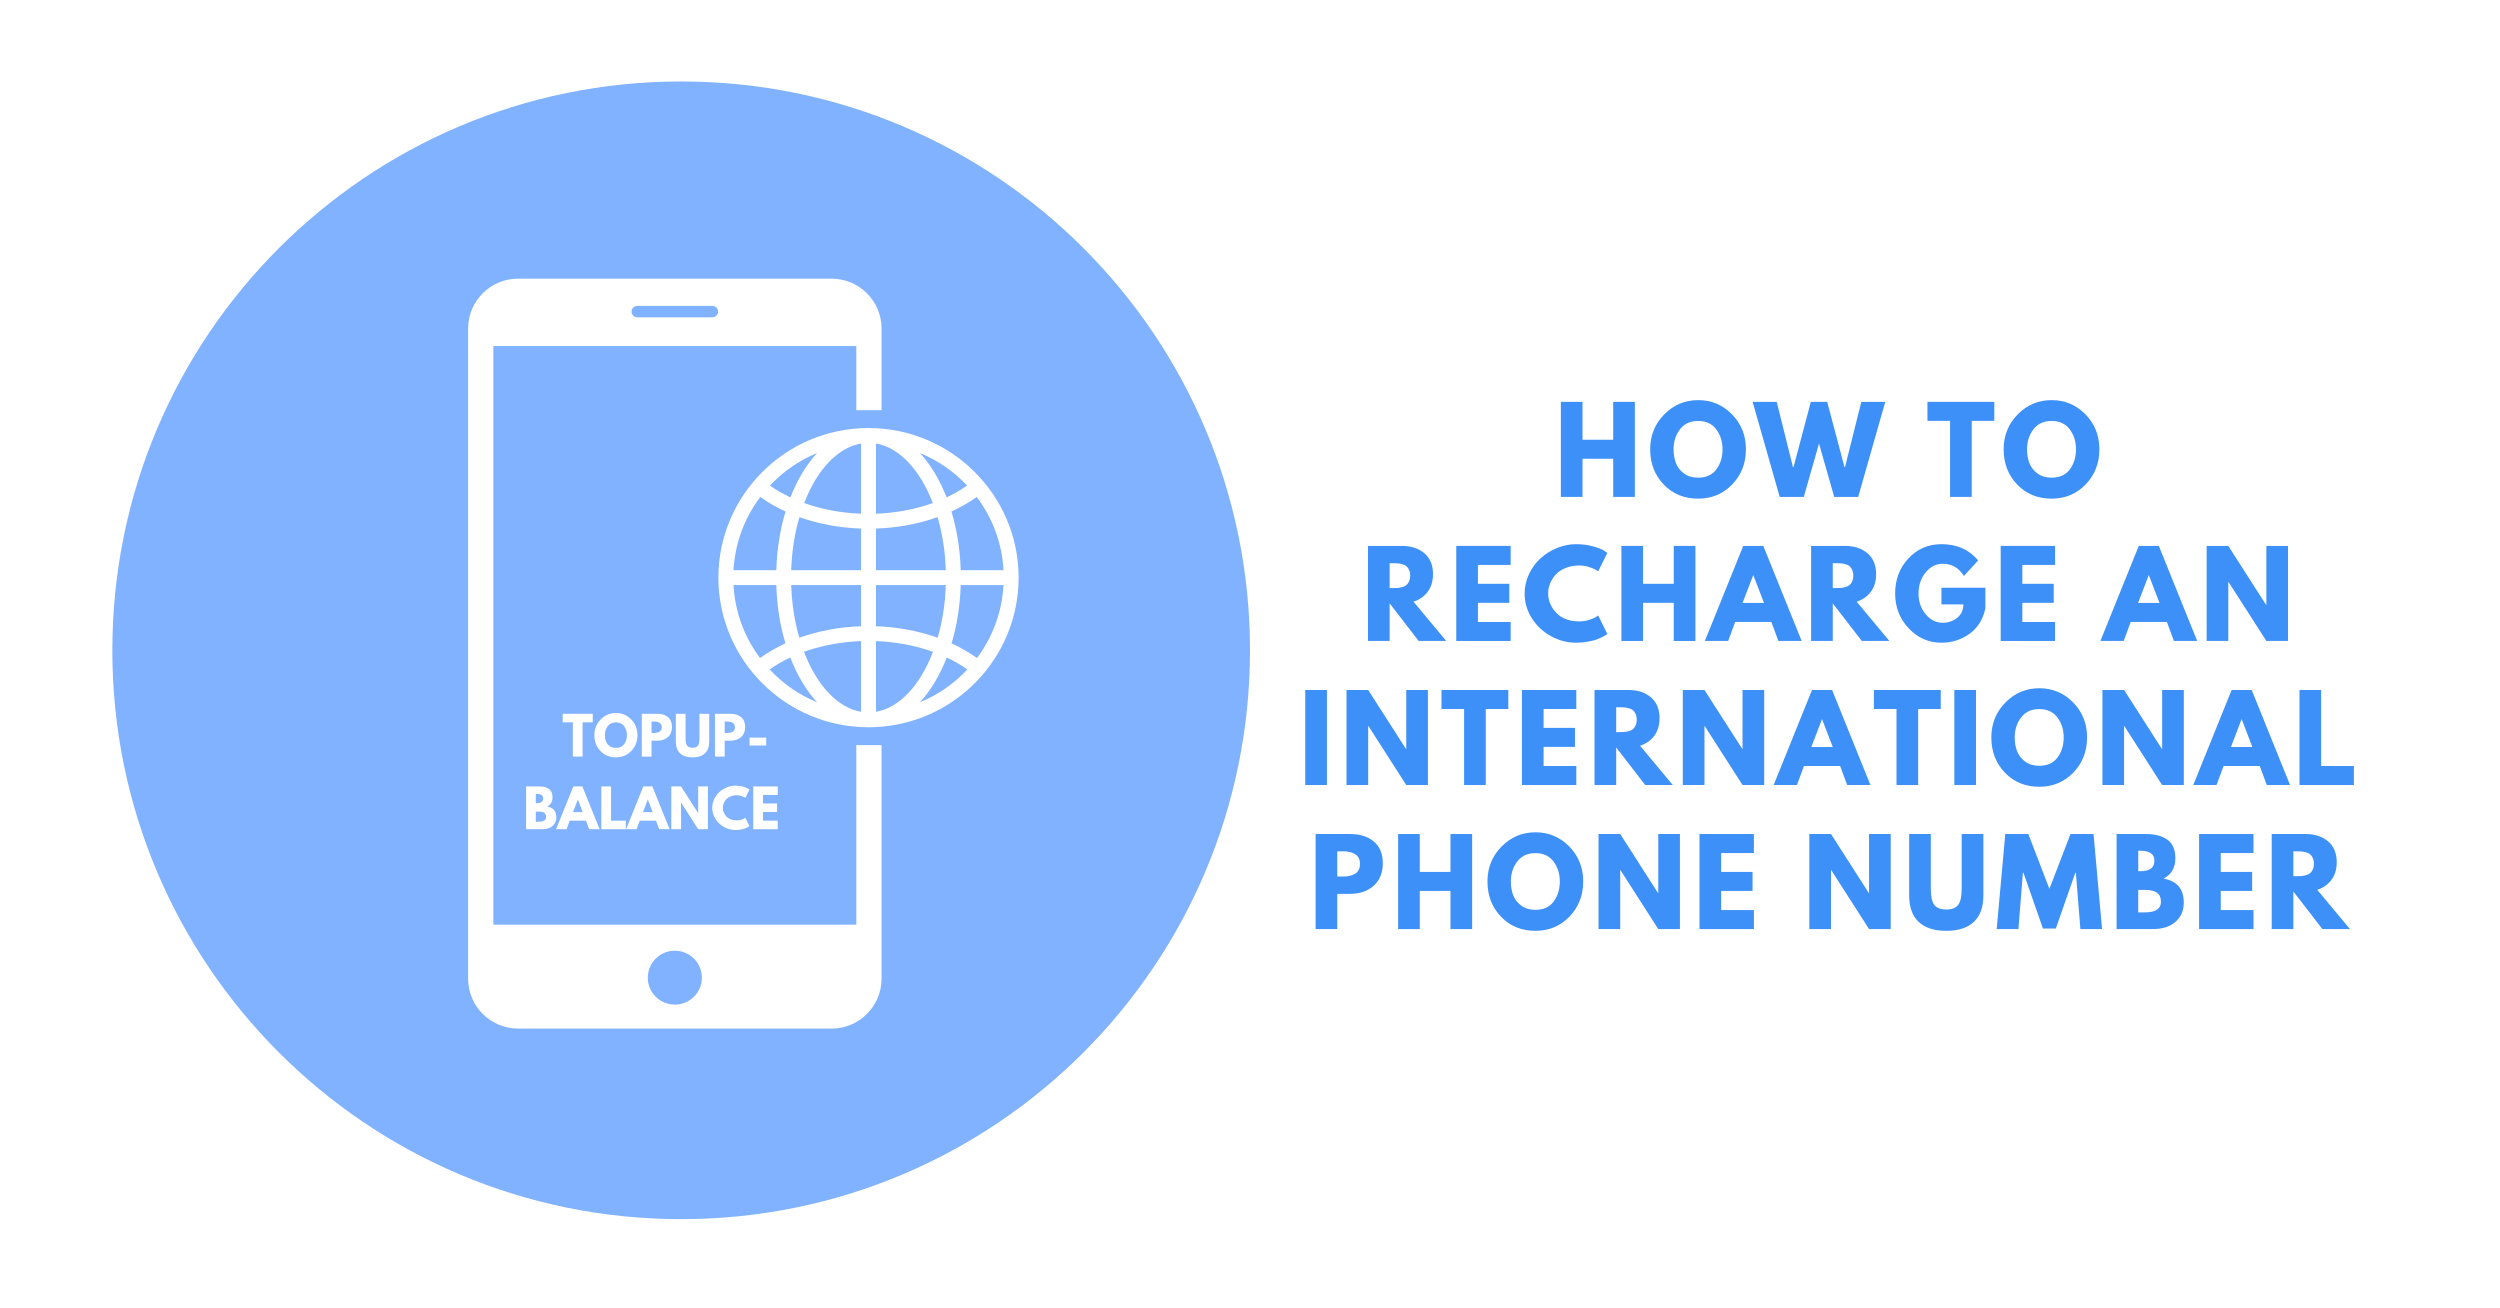 <svg xmlns="http://www.w3.org/2000/svg" xmlns:xlink="http://www.w3.org/1999/xlink" width="1200" zoomAndPan="magnify" viewBox="0 0 900 471" height="628" preserveAspectRatio="xMidYMid meet" version="1.0"><defs><filter x="0%" y="0%" width="100%" height="100%" id="cdb1e1eaef"><feColorMatrix values="0 0 0 0 1 0 0 0 0 1 0 0 0 0 1 0 0 0 1 0" color-interpolation-filters="sRGB"/></filter><g/><mask id="29ac74acab"><g filter="url(#cdb1e1eaef)"><rect x="-90" width="1080" fill="#000000" y="-47.1" height="565.2" fill-opacity="0.498"/></g></mask><clipPath id="5e0ff86539"><path d="M 0.445 0.332 L 410 0.332 L 410 409.891 L 0.445 409.891 Z M 0.445 0.332 " clip-rule="nonzero"/></clipPath><clipPath id="9c6c40e52f"><path d="M 205.223 0.332 C 92.125 0.332 0.445 92.016 0.445 205.113 C 0.445 318.207 92.125 409.891 205.223 409.891 C 318.316 409.891 410 318.207 410 205.113 C 410 92.016 318.316 0.332 205.223 0.332 " clip-rule="nonzero"/></clipPath><clipPath id="47e528e929"><rect x="0" width="410" y="0" height="410"/></clipPath><clipPath id="1c72854bb9"><path d="M 258.277 154 L 366.699 154 L 366.699 262 L 258.277 262 Z M 258.277 154 " clip-rule="nonzero"/></clipPath><clipPath id="c371910016"><path d="M 168.52 100.316 L 317.387 100.316 L 317.387 370.289 L 168.52 370.289 Z M 168.52 100.316 " clip-rule="nonzero"/></clipPath></defs><rect x="-90" width="1080" fill="#ffffff" y="-47.1" height="565.2" fill-opacity="1"/><rect x="-90" width="1080" fill="#ffffff" y="-47.1" height="565.2" fill-opacity="1"/><rect x="-90" width="1080" fill="#ffffff" y="-47.1" height="565.2" fill-opacity="1"/><g mask="url(#29ac74acab)"><g transform="matrix(1, 0, 0, 1, 40, 29)"><g clip-path="url(#47e528e929)"><g clip-path="url(#5e0ff86539)"><g clip-path="url(#9c6c40e52f)"><path fill="#0065ff" d="M 0.445 0.332 L 410 0.332 L 410 409.891 L 0.445 409.891 Z M 0.445 0.332 " fill-opacity="1" fill-rule="nonzero"/></g></g></g></g></g><g fill="#3d90f7" fill-opacity="1"><g transform="translate(559.422, 178.887)"><g><path d="M 10.281 -13.734 L 10.281 0 L 2.484 0 L 2.484 -34.219 L 10.281 -34.219 L 10.281 -20.578 L 21.328 -20.578 L 21.328 -34.219 L 29.125 -34.219 L 29.125 0 L 21.328 0 L 21.328 -13.734 Z M 10.281 -13.734 "/></g></g></g><g fill="#3d90f7" fill-opacity="1"><g transform="translate(593.111, 178.887)"><g><path d="M 0.953 -17.141 C 0.953 -22.086 2.641 -26.273 6.016 -29.703 C 9.391 -33.129 13.457 -34.844 18.219 -34.844 C 23 -34.844 27.062 -33.133 30.406 -29.719 C 33.75 -26.301 35.422 -22.109 35.422 -17.141 C 35.422 -12.129 33.773 -7.914 30.484 -4.5 C 27.191 -1.082 23.102 0.625 18.219 0.625 C 13.207 0.625 9.078 -1.066 5.828 -4.453 C 2.578 -7.848 0.953 -12.078 0.953 -17.141 Z M 9.375 -17.141 C 9.375 -15.336 9.648 -13.695 10.203 -12.219 C 10.754 -10.738 11.723 -9.484 13.109 -8.453 C 14.492 -7.43 16.195 -6.922 18.219 -6.922 C 21.113 -6.922 23.301 -7.914 24.781 -9.906 C 26.258 -11.906 27 -14.316 27 -17.141 C 27 -19.93 26.242 -22.328 24.734 -24.328 C 23.234 -26.336 21.062 -27.344 18.219 -27.344 C 15.395 -27.344 13.211 -26.336 11.672 -24.328 C 10.141 -22.328 9.375 -19.93 9.375 -17.141 Z M 9.375 -17.141 "/></g></g></g><g fill="#3d90f7" fill-opacity="1"><g transform="translate(631.571, 178.887)"><g><path d="M 28.75 0 L 23.266 -19.203 L 17.797 0 L 9.125 0 L -0.625 -34.219 L 8.047 -34.219 L 13.891 -10.75 L 14.109 -10.75 L 20.328 -34.219 L 26.219 -34.219 L 32.438 -10.75 L 32.641 -10.75 L 38.5 -34.219 L 47.125 -34.219 L 37.375 0 Z M 28.75 0 "/></g></g></g><g fill="#3d90f7" fill-opacity="1"><g transform="translate(680.155, 178.887)"><g/></g></g><g fill="#3d90f7" fill-opacity="1"><g transform="translate(693.556, 178.887)"><g><path d="M 0.328 -27.375 L 0.328 -34.219 L 24.391 -34.219 L 24.391 -27.375 L 16.266 -27.375 L 16.266 0 L 8.469 0 L 8.469 -27.375 Z M 0.328 -27.375 "/></g></g></g><g fill="#3d90f7" fill-opacity="1"><g transform="translate(720.357, 178.887)"><g><path d="M 0.953 -17.141 C 0.953 -22.086 2.641 -26.273 6.016 -29.703 C 9.391 -33.129 13.457 -34.844 18.219 -34.844 C 23 -34.844 27.062 -33.133 30.406 -29.719 C 33.75 -26.301 35.422 -22.109 35.422 -17.141 C 35.422 -12.129 33.773 -7.914 30.484 -4.5 C 27.191 -1.082 23.102 0.625 18.219 0.625 C 13.207 0.625 9.078 -1.066 5.828 -4.453 C 2.578 -7.848 0.953 -12.078 0.953 -17.141 Z M 9.375 -17.141 C 9.375 -15.336 9.648 -13.695 10.203 -12.219 C 10.754 -10.738 11.723 -9.484 13.109 -8.453 C 14.492 -7.43 16.195 -6.922 18.219 -6.922 C 21.113 -6.922 23.301 -7.914 24.781 -9.906 C 26.258 -11.906 27 -14.316 27 -17.141 C 27 -19.93 26.242 -22.328 24.734 -24.328 C 23.234 -26.336 21.062 -27.344 18.219 -27.344 C 15.395 -27.344 13.211 -26.336 11.672 -24.328 C 10.141 -22.328 9.375 -19.93 9.375 -17.141 Z M 9.375 -17.141 "/></g></g></g><g fill="#3d90f7" fill-opacity="1"><g transform="translate(489.99, 230.748)"><g><path d="M 2.484 -34.219 L 14.734 -34.219 C 18.016 -34.219 20.691 -33.336 22.766 -31.578 C 24.848 -29.828 25.891 -27.32 25.891 -24.062 C 25.891 -21.539 25.258 -19.43 24 -17.734 C 22.738 -16.035 21.031 -14.836 18.875 -14.141 L 30.656 0 L 20.734 0 L 10.281 -13.531 L 10.281 0 L 2.484 0 Z M 10.281 -19.047 L 11.203 -19.047 C 11.922 -19.047 12.523 -19.055 13.016 -19.078 C 13.516 -19.109 14.082 -19.207 14.719 -19.375 C 15.363 -19.539 15.879 -19.773 16.266 -20.078 C 16.648 -20.379 16.977 -20.82 17.25 -21.406 C 17.531 -21.988 17.672 -22.691 17.672 -23.516 C 17.672 -24.348 17.531 -25.055 17.25 -25.641 C 16.977 -26.223 16.648 -26.664 16.266 -26.969 C 15.879 -27.27 15.363 -27.504 14.719 -27.672 C 14.082 -27.836 13.516 -27.93 13.016 -27.953 C 12.523 -27.984 11.922 -28 11.203 -28 L 10.281 -28 Z M 10.281 -19.047 "/></g></g></g><g fill="#3d90f7" fill-opacity="1"><g transform="translate(521.771, 230.748)"><g><path d="M 22.062 -34.219 L 22.062 -27.375 L 10.281 -27.375 L 10.281 -20.578 L 21.578 -20.578 L 21.578 -13.734 L 10.281 -13.734 L 10.281 -6.844 L 22.062 -6.844 L 22.062 0 L 2.484 0 L 2.484 -34.219 Z M 22.062 -34.219 "/></g></g></g><g fill="#3d90f7" fill-opacity="1"><g transform="translate(547.909, 230.748)"><g><path d="M 20.703 -7.047 C 21.891 -7.047 23.039 -7.223 24.156 -7.578 C 25.281 -7.941 26.109 -8.289 26.641 -8.625 L 27.422 -9.172 L 30.734 -2.531 C 30.629 -2.445 30.477 -2.332 30.281 -2.188 C 30.094 -2.051 29.645 -1.797 28.938 -1.422 C 28.227 -1.055 27.473 -0.734 26.672 -0.453 C 25.867 -0.18 24.816 0.062 23.516 0.281 C 22.223 0.508 20.883 0.625 19.5 0.625 C 16.32 0.625 13.305 -0.156 10.453 -1.719 C 7.609 -3.281 5.312 -5.43 3.562 -8.172 C 1.82 -10.91 0.953 -13.867 0.953 -17.047 C 0.953 -19.453 1.461 -21.758 2.484 -23.969 C 3.516 -26.188 4.879 -28.082 6.578 -29.656 C 8.273 -31.238 10.258 -32.5 12.531 -33.438 C 14.801 -34.375 17.125 -34.844 19.5 -34.844 C 21.707 -34.844 23.742 -34.578 25.609 -34.047 C 27.484 -33.523 28.805 -33.004 29.578 -32.484 L 30.734 -31.688 L 27.422 -25.062 C 27.223 -25.227 26.93 -25.426 26.547 -25.656 C 26.16 -25.895 25.383 -26.207 24.219 -26.594 C 23.062 -26.977 21.891 -27.172 20.703 -27.172 C 18.816 -27.172 17.129 -26.863 15.641 -26.25 C 14.148 -25.645 12.969 -24.844 12.094 -23.844 C 11.219 -22.852 10.551 -21.785 10.094 -20.641 C 9.645 -19.492 9.422 -18.328 9.422 -17.141 C 9.422 -14.535 10.395 -12.203 12.344 -10.141 C 14.289 -8.078 17.078 -7.047 20.703 -7.047 Z M 20.703 -7.047 "/></g></g></g><g fill="#3d90f7" fill-opacity="1"><g transform="translate(581.224, 230.748)"><g><path d="M 10.281 -13.734 L 10.281 0 L 2.484 0 L 2.484 -34.219 L 10.281 -34.219 L 10.281 -20.578 L 21.328 -20.578 L 21.328 -34.219 L 29.125 -34.219 L 29.125 0 L 21.328 0 L 21.328 -13.734 Z M 10.281 -13.734 "/></g></g></g><g fill="#3d90f7" fill-opacity="1"><g transform="translate(614.913, 230.748)"><g><path d="M 19.875 -34.219 L 33.688 0 L 25.312 0 L 22.781 -6.844 L 9.75 -6.844 L 7.219 0 L -1.156 0 L 12.656 -34.219 Z M 20.125 -13.688 L 16.297 -23.641 L 16.219 -23.641 L 12.406 -13.688 Z M 20.125 -13.688 "/></g></g></g><g fill="#3d90f7" fill-opacity="1"><g transform="translate(649.515, 230.748)"><g><path d="M 2.484 -34.219 L 14.734 -34.219 C 18.016 -34.219 20.691 -33.336 22.766 -31.578 C 24.848 -29.828 25.891 -27.32 25.891 -24.062 C 25.891 -21.539 25.258 -19.43 24 -17.734 C 22.738 -16.035 21.031 -14.836 18.875 -14.141 L 30.656 0 L 20.734 0 L 10.281 -13.531 L 10.281 0 L 2.484 0 Z M 10.281 -19.047 L 11.203 -19.047 C 11.922 -19.047 12.523 -19.055 13.016 -19.078 C 13.516 -19.109 14.082 -19.207 14.719 -19.375 C 15.363 -19.539 15.879 -19.773 16.266 -20.078 C 16.648 -20.379 16.977 -20.82 17.25 -21.406 C 17.531 -21.988 17.672 -22.691 17.672 -23.516 C 17.672 -24.348 17.531 -25.055 17.25 -25.641 C 16.977 -26.223 16.648 -26.664 16.266 -26.969 C 15.879 -27.27 15.363 -27.504 14.719 -27.672 C 14.082 -27.836 13.516 -27.93 13.016 -27.953 C 12.523 -27.984 11.922 -28 11.203 -28 L 10.281 -28 Z M 10.281 -19.047 "/></g></g></g><g fill="#3d90f7" fill-opacity="1"><g transform="translate(681.296, 230.748)"><g><path d="M 33.438 -19.172 L 33.438 -11.734 C 32.551 -7.672 30.613 -4.594 27.625 -2.5 C 24.633 -0.414 21.301 0.625 17.625 0.625 C 13.008 0.625 9.078 -1.102 5.828 -4.562 C 2.578 -8.02 0.953 -12.195 0.953 -17.094 C 0.953 -22.07 2.539 -26.273 5.719 -29.703 C 8.906 -33.129 12.875 -34.844 17.625 -34.844 C 23.188 -34.844 27.586 -32.895 30.828 -29 L 25.719 -23.391 C 23.895 -26.328 21.352 -27.797 18.094 -27.797 C 15.688 -27.797 13.629 -26.75 11.922 -24.656 C 10.223 -22.57 9.375 -20.051 9.375 -17.094 C 9.375 -14.188 10.223 -11.703 11.922 -9.641 C 13.629 -7.578 15.688 -6.547 18.094 -6.547 C 20.082 -6.547 21.816 -7.145 23.297 -8.344 C 24.773 -9.551 25.516 -11.156 25.516 -13.156 L 17.625 -13.156 L 17.625 -19.172 Z M 33.438 -19.172 "/></g></g></g><g fill="#3d90f7" fill-opacity="1"><g transform="translate(717.764, 230.748)"><g><path d="M 22.062 -34.219 L 22.062 -27.375 L 10.281 -27.375 L 10.281 -20.578 L 21.578 -20.578 L 21.578 -13.734 L 10.281 -13.734 L 10.281 -6.844 L 22.062 -6.844 L 22.062 0 L 2.484 0 L 2.484 -34.219 Z M 22.062 -34.219 "/></g></g></g><g fill="#3d90f7" fill-opacity="1"><g transform="translate(743.902, 230.748)"><g/></g></g><g fill="#3d90f7" fill-opacity="1"><g transform="translate(757.303, 230.748)"><g><path d="M 19.875 -34.219 L 33.688 0 L 25.312 0 L 22.781 -6.844 L 9.75 -6.844 L 7.219 0 L -1.156 0 L 12.656 -34.219 Z M 20.125 -13.688 L 16.297 -23.641 L 16.219 -23.641 L 12.406 -13.688 Z M 20.125 -13.688 "/></g></g></g><g fill="#3d90f7" fill-opacity="1"><g transform="translate(791.905, 230.748)"><g><path d="M 10.281 -21.234 L 10.281 0 L 2.484 0 L 2.484 -34.219 L 10.281 -34.219 L 23.891 -12.984 L 23.984 -12.984 L 23.984 -34.219 L 31.781 -34.219 L 31.781 0 L 23.984 0 L 10.375 -21.234 Z M 10.281 -21.234 "/></g></g></g><g fill="#3d90f7" fill-opacity="1"><g transform="translate(467.409, 282.609)"><g><path d="M 10.281 -34.219 L 10.281 0 L 2.484 0 L 2.484 -34.219 Z M 10.281 -34.219 "/></g></g></g><g fill="#3d90f7" fill-opacity="1"><g transform="translate(482.262, 282.609)"><g><path d="M 10.281 -21.234 L 10.281 0 L 2.484 0 L 2.484 -34.219 L 10.281 -34.219 L 23.891 -12.984 L 23.984 -12.984 L 23.984 -34.219 L 31.781 -34.219 L 31.781 0 L 23.984 0 L 10.375 -21.234 Z M 10.281 -21.234 "/></g></g></g><g fill="#3d90f7" fill-opacity="1"><g transform="translate(518.606, 282.609)"><g><path d="M 0.328 -27.375 L 0.328 -34.219 L 24.391 -34.219 L 24.391 -27.375 L 16.266 -27.375 L 16.266 0 L 8.469 0 L 8.469 -27.375 Z M 0.328 -27.375 "/></g></g></g><g fill="#3d90f7" fill-opacity="1"><g transform="translate(545.408, 282.609)"><g><path d="M 22.062 -34.219 L 22.062 -27.375 L 10.281 -27.375 L 10.281 -20.578 L 21.578 -20.578 L 21.578 -13.734 L 10.281 -13.734 L 10.281 -6.844 L 22.062 -6.844 L 22.062 0 L 2.484 0 L 2.484 -34.219 Z M 22.062 -34.219 "/></g></g></g><g fill="#3d90f7" fill-opacity="1"><g transform="translate(571.546, 282.609)"><g><path d="M 2.484 -34.219 L 14.734 -34.219 C 18.016 -34.219 20.691 -33.336 22.766 -31.578 C 24.848 -29.828 25.891 -27.32 25.891 -24.062 C 25.891 -21.539 25.258 -19.43 24 -17.734 C 22.738 -16.035 21.031 -14.836 18.875 -14.141 L 30.656 0 L 20.734 0 L 10.281 -13.531 L 10.281 0 L 2.484 0 Z M 10.281 -19.047 L 11.203 -19.047 C 11.922 -19.047 12.523 -19.055 13.016 -19.078 C 13.516 -19.109 14.082 -19.207 14.719 -19.375 C 15.363 -19.539 15.879 -19.773 16.266 -20.078 C 16.648 -20.379 16.977 -20.82 17.25 -21.406 C 17.531 -21.988 17.672 -22.691 17.672 -23.516 C 17.672 -24.348 17.531 -25.055 17.25 -25.641 C 16.977 -26.223 16.648 -26.664 16.266 -26.969 C 15.879 -27.27 15.363 -27.504 14.719 -27.672 C 14.082 -27.836 13.516 -27.93 13.016 -27.953 C 12.523 -27.984 11.922 -28 11.203 -28 L 10.281 -28 Z M 10.281 -19.047 "/></g></g></g><g fill="#3d90f7" fill-opacity="1"><g transform="translate(603.327, 282.609)"><g><path d="M 10.281 -21.234 L 10.281 0 L 2.484 0 L 2.484 -34.219 L 10.281 -34.219 L 23.891 -12.984 L 23.984 -12.984 L 23.984 -34.219 L 31.781 -34.219 L 31.781 0 L 23.984 0 L 10.375 -21.234 Z M 10.281 -21.234 "/></g></g></g><g fill="#3d90f7" fill-opacity="1"><g transform="translate(639.671, 282.609)"><g><path d="M 19.875 -34.219 L 33.688 0 L 25.312 0 L 22.781 -6.844 L 9.75 -6.844 L 7.219 0 L -1.156 0 L 12.656 -34.219 Z M 20.125 -13.688 L 16.297 -23.641 L 16.219 -23.641 L 12.406 -13.688 Z M 20.125 -13.688 "/></g></g></g><g fill="#3d90f7" fill-opacity="1"><g transform="translate(674.273, 282.609)"><g><path d="M 0.328 -27.375 L 0.328 -34.219 L 24.391 -34.219 L 24.391 -27.375 L 16.266 -27.375 L 16.266 0 L 8.469 0 L 8.469 -27.375 Z M 0.328 -27.375 "/></g></g></g><g fill="#3d90f7" fill-opacity="1"><g transform="translate(701.075, 282.609)"><g><path d="M 10.281 -34.219 L 10.281 0 L 2.484 0 L 2.484 -34.219 Z M 10.281 -34.219 "/></g></g></g><g fill="#3d90f7" fill-opacity="1"><g transform="translate(715.928, 282.609)"><g><path d="M 0.953 -17.141 C 0.953 -22.086 2.641 -26.273 6.016 -29.703 C 9.391 -33.129 13.457 -34.844 18.219 -34.844 C 23 -34.844 27.062 -33.133 30.406 -29.719 C 33.75 -26.301 35.422 -22.109 35.422 -17.141 C 35.422 -12.129 33.773 -7.914 30.484 -4.5 C 27.191 -1.082 23.102 0.625 18.219 0.625 C 13.207 0.625 9.078 -1.066 5.828 -4.453 C 2.578 -7.848 0.953 -12.078 0.953 -17.141 Z M 9.375 -17.141 C 9.375 -15.336 9.648 -13.695 10.203 -12.219 C 10.754 -10.738 11.723 -9.484 13.109 -8.453 C 14.492 -7.43 16.195 -6.922 18.219 -6.922 C 21.113 -6.922 23.301 -7.914 24.781 -9.906 C 26.258 -11.906 27 -14.316 27 -17.141 C 27 -19.93 26.242 -22.328 24.734 -24.328 C 23.234 -26.336 21.062 -27.344 18.219 -27.344 C 15.395 -27.344 13.211 -26.336 11.672 -24.328 C 10.141 -22.328 9.375 -19.93 9.375 -17.141 Z M 9.375 -17.141 "/></g></g></g><g fill="#3d90f7" fill-opacity="1"><g transform="translate(754.388, 282.609)"><g><path d="M 10.281 -21.234 L 10.281 0 L 2.484 0 L 2.484 -34.219 L 10.281 -34.219 L 23.891 -12.984 L 23.984 -12.984 L 23.984 -34.219 L 31.781 -34.219 L 31.781 0 L 23.984 0 L 10.375 -21.234 Z M 10.281 -21.234 "/></g></g></g><g fill="#3d90f7" fill-opacity="1"><g transform="translate(790.732, 282.609)"><g><path d="M 19.875 -34.219 L 33.688 0 L 25.312 0 L 22.781 -6.844 L 9.75 -6.844 L 7.219 0 L -1.156 0 L 12.656 -34.219 Z M 20.125 -13.688 L 16.297 -23.641 L 16.219 -23.641 L 12.406 -13.688 Z M 20.125 -13.688 "/></g></g></g><g fill="#3d90f7" fill-opacity="1"><g transform="translate(825.334, 282.609)"><g><path d="M 10.281 -34.219 L 10.281 -6.844 L 22.062 -6.844 L 22.062 0 L 2.484 0 L 2.484 -34.219 Z M 10.281 -34.219 "/></g></g></g><g fill="#3d90f7" fill-opacity="1"><g transform="translate(471.136, 334.47)"><g><path d="M 2.484 -34.219 L 14.969 -34.219 C 18.457 -34.219 21.281 -33.316 23.438 -31.516 C 25.594 -29.723 26.672 -27.113 26.672 -23.688 C 26.672 -20.258 25.578 -17.566 23.391 -15.609 C 21.211 -13.66 18.406 -12.688 14.969 -12.688 L 10.281 -12.688 L 10.281 0 L 2.484 0 Z M 10.281 -18.922 L 12.484 -18.922 C 14.223 -18.922 15.648 -19.27 16.766 -19.969 C 17.891 -20.676 18.453 -21.832 18.453 -23.438 C 18.453 -25.07 17.891 -26.238 16.766 -26.938 C 15.648 -27.645 14.223 -28 12.484 -28 L 10.281 -28 Z M 10.281 -18.922 "/></g></g></g><g fill="#3d90f7" fill-opacity="1"><g transform="translate(500.842, 334.47)"><g><path d="M 10.281 -13.734 L 10.281 0 L 2.484 0 L 2.484 -34.219 L 10.281 -34.219 L 10.281 -20.578 L 21.328 -20.578 L 21.328 -34.219 L 29.125 -34.219 L 29.125 0 L 21.328 0 L 21.328 -13.734 Z M 10.281 -13.734 "/></g></g></g><g fill="#3d90f7" fill-opacity="1"><g transform="translate(534.532, 334.47)"><g><path d="M 0.953 -17.141 C 0.953 -22.086 2.641 -26.273 6.016 -29.703 C 9.391 -33.129 13.457 -34.844 18.219 -34.844 C 23 -34.844 27.062 -33.133 30.406 -29.719 C 33.75 -26.301 35.422 -22.109 35.422 -17.141 C 35.422 -12.129 33.773 -7.914 30.484 -4.5 C 27.191 -1.082 23.102 0.625 18.219 0.625 C 13.207 0.625 9.078 -1.066 5.828 -4.453 C 2.578 -7.848 0.953 -12.078 0.953 -17.141 Z M 9.375 -17.141 C 9.375 -15.336 9.648 -13.695 10.203 -12.219 C 10.754 -10.738 11.723 -9.484 13.109 -8.453 C 14.492 -7.43 16.195 -6.922 18.219 -6.922 C 21.113 -6.922 23.301 -7.914 24.781 -9.906 C 26.258 -11.906 27 -14.316 27 -17.141 C 27 -19.93 26.242 -22.328 24.734 -24.328 C 23.234 -26.336 21.062 -27.344 18.219 -27.344 C 15.395 -27.344 13.211 -26.336 11.672 -24.328 C 10.141 -22.328 9.375 -19.93 9.375 -17.141 Z M 9.375 -17.141 "/></g></g></g><g fill="#3d90f7" fill-opacity="1"><g transform="translate(572.992, 334.47)"><g><path d="M 10.281 -21.234 L 10.281 0 L 2.484 0 L 2.484 -34.219 L 10.281 -34.219 L 23.891 -12.984 L 23.984 -12.984 L 23.984 -34.219 L 31.781 -34.219 L 31.781 0 L 23.984 0 L 10.375 -21.234 Z M 10.281 -21.234 "/></g></g></g><g fill="#3d90f7" fill-opacity="1"><g transform="translate(609.336, 334.47)"><g><path d="M 22.062 -34.219 L 22.062 -27.375 L 10.281 -27.375 L 10.281 -20.578 L 21.578 -20.578 L 21.578 -13.734 L 10.281 -13.734 L 10.281 -6.844 L 22.062 -6.844 L 22.062 0 L 2.484 0 L 2.484 -34.219 Z M 22.062 -34.219 "/></g></g></g><g fill="#3d90f7" fill-opacity="1"><g transform="translate(635.474, 334.47)"><g/></g></g><g fill="#3d90f7" fill-opacity="1"><g transform="translate(648.875, 334.47)"><g><path d="M 10.281 -21.234 L 10.281 0 L 2.484 0 L 2.484 -34.219 L 10.281 -34.219 L 23.891 -12.984 L 23.984 -12.984 L 23.984 -34.219 L 31.781 -34.219 L 31.781 0 L 23.984 0 L 10.375 -21.234 Z M 10.281 -21.234 "/></g></g></g><g fill="#3d90f7" fill-opacity="1"><g transform="translate(685.219, 334.47)"><g><path d="M 28.797 -34.219 L 28.797 -12.156 C 28.797 -7.945 27.66 -4.766 25.391 -2.609 C 23.117 -0.453 19.797 0.625 15.422 0.625 C 11.055 0.625 7.738 -0.453 5.469 -2.609 C 3.207 -4.766 2.078 -7.945 2.078 -12.156 L 2.078 -34.219 L 9.875 -34.219 L 9.875 -14.438 C 9.875 -11.664 10.305 -9.738 11.172 -8.656 C 12.047 -7.582 13.461 -7.047 15.422 -7.047 C 17.391 -7.047 18.805 -7.582 19.672 -8.656 C 20.547 -9.738 20.984 -11.664 20.984 -14.438 L 20.984 -34.219 Z M 28.797 -34.219 "/></g></g></g><g fill="#3d90f7" fill-opacity="1"><g transform="translate(718.162, 334.47)"><g><path d="M 30.781 0 L 29.156 -20.281 L 28.953 -20.281 L 21.938 -0.203 L 17.297 -0.203 L 10.281 -20.281 L 10.078 -20.281 L 8.469 0 L 0.656 0 L 3.734 -34.219 L 12.031 -34.219 L 19.625 -14.484 L 27.219 -34.219 L 35.516 -34.219 L 38.578 0 Z M 30.781 0 "/></g></g></g><g fill="#3d90f7" fill-opacity="1"><g transform="translate(759.485, 334.47)"><g><path d="M 2.484 -34.219 L 13.109 -34.219 C 16.316 -34.219 18.875 -33.535 20.781 -32.172 C 22.688 -30.805 23.641 -28.586 23.641 -25.516 C 23.641 -22.086 22.219 -19.641 19.375 -18.172 C 24.238 -17.316 26.672 -14.441 26.672 -9.547 C 26.672 -6.672 25.676 -4.359 23.688 -2.609 C 21.695 -0.867 18.957 0 15.469 0 L 2.484 0 Z M 10.281 -20.828 L 10.906 -20.828 C 12.656 -20.828 13.957 -21.129 14.812 -21.734 C 15.664 -22.348 16.094 -23.344 16.094 -24.719 C 16.094 -27.039 14.363 -28.203 10.906 -28.203 L 10.281 -28.203 Z M 10.281 -6.016 L 12.734 -6.016 C 16.547 -6.016 18.453 -7.285 18.453 -9.828 C 18.453 -11.348 17.973 -12.441 17.016 -13.109 C 16.066 -13.773 14.641 -14.109 12.734 -14.109 L 10.281 -14.109 Z M 10.281 -6.016 "/></g></g></g><g fill="#3d90f7" fill-opacity="1"><g transform="translate(789.191, 334.47)"><g><path d="M 22.062 -34.219 L 22.062 -27.375 L 10.281 -27.375 L 10.281 -20.578 L 21.578 -20.578 L 21.578 -13.734 L 10.281 -13.734 L 10.281 -6.844 L 22.062 -6.844 L 22.062 0 L 2.484 0 L 2.484 -34.219 Z M 22.062 -34.219 "/></g></g></g><g fill="#3d90f7" fill-opacity="1"><g transform="translate(815.329, 334.47)"><g><path d="M 2.484 -34.219 L 14.734 -34.219 C 18.016 -34.219 20.691 -33.336 22.766 -31.578 C 24.848 -29.828 25.891 -27.32 25.891 -24.062 C 25.891 -21.539 25.258 -19.43 24 -17.734 C 22.738 -16.035 21.031 -14.836 18.875 -14.141 L 30.656 0 L 20.734 0 L 10.281 -13.531 L 10.281 0 L 2.484 0 Z M 10.281 -19.047 L 11.203 -19.047 C 11.922 -19.047 12.523 -19.055 13.016 -19.078 C 13.516 -19.109 14.082 -19.207 14.719 -19.375 C 15.363 -19.539 15.879 -19.773 16.266 -20.078 C 16.648 -20.379 16.977 -20.82 17.25 -21.406 C 17.531 -21.988 17.672 -22.691 17.672 -23.516 C 17.672 -24.348 17.531 -25.055 17.25 -25.641 C 16.977 -26.223 16.648 -26.664 16.266 -26.969 C 15.879 -27.27 15.363 -27.504 14.719 -27.672 C 14.082 -27.836 13.516 -27.93 13.016 -27.953 C 12.523 -27.984 11.922 -28 11.203 -28 L 10.281 -28 Z M 10.281 -19.047 "/></g></g></g><g fill="#3d90f7" fill-opacity="1"><g transform="translate(652.421, 386.331)"><g/></g></g><g fill="#3d90f7" fill-opacity="1"><g transform="translate(659.119, 438.192)"><g/></g></g><g fill="#000000" fill-opacity="1"><g transform="translate(658.087, 96.588)"><g/></g></g><g clip-path="url(#1c72854bb9)"><path fill="#ffffff" d="M 351.707 236.887 C 348.949 234.898 345.883 233.125 342.57 231.609 C 344.531 225.051 345.633 218.004 345.852 210.629 L 361.262 210.629 C 360.738 220.184 357.453 229.207 351.707 236.887 Z M 331.18 252.82 C 333.117 250.719 334.918 248.281 336.566 245.52 C 338.176 242.824 339.605 239.863 340.832 236.699 C 343.516 237.965 346.004 239.41 348.258 241.004 C 343.438 246.16 337.625 250.172 331.18 252.82 Z M 315.344 256.238 L 315.344 230.797 C 322.523 231.059 329.57 232.383 335.883 234.652 C 331.199 246.914 323.652 254.832 315.344 256.238 Z M 315.344 210.629 L 340.48 210.629 C 340.273 217.273 339.297 223.637 337.574 229.582 C 330.719 227.129 323.086 225.707 315.344 225.445 Z M 315.344 190.293 C 323.066 190.027 330.684 188.613 337.531 186.168 C 339.281 192.156 340.273 198.57 340.48 205.277 L 315.344 205.277 Z M 315.344 159.668 C 323.609 161.07 331.137 168.934 335.824 181.102 C 329.527 183.363 322.504 184.676 315.344 184.938 Z M 348.16 174.797 C 345.914 176.379 343.438 177.809 340.773 179.059 C 339.559 175.949 338.148 173.039 336.566 170.391 C 334.918 167.629 333.117 165.188 331.18 163.09 C 337.586 165.719 343.359 169.695 348.16 174.797 Z M 351.621 178.91 C 357.422 186.613 360.734 195.68 361.262 205.277 L 345.852 205.277 C 345.633 197.844 344.516 190.746 342.523 184.145 C 345.824 182.637 348.875 180.883 351.621 178.91 Z M 309.98 256.238 C 301.672 254.832 294.125 246.914 289.441 234.652 C 295.754 232.383 302.801 231.059 309.98 230.797 Z M 282.797 184.145 C 280.809 190.746 279.691 197.84 279.473 205.277 L 264.062 205.277 C 264.586 195.68 267.902 186.613 273.703 178.91 C 276.445 180.883 279.496 182.637 282.797 184.145 Z M 294.145 163.09 C 292.203 165.188 290.402 167.629 288.758 170.391 C 287.176 173.039 285.762 175.953 284.551 179.059 C 281.887 177.809 279.41 176.379 277.164 174.797 C 281.965 169.695 287.738 165.719 294.145 163.09 Z M 287.793 186.168 C 294.637 188.613 302.254 190.027 309.98 190.293 L 309.98 205.277 L 284.84 205.277 C 285.051 198.57 286.043 192.156 287.793 186.168 Z M 284.84 210.629 L 309.98 210.629 L 309.98 225.445 C 302.238 225.707 294.605 227.129 287.75 229.582 C 286.023 223.637 285.051 217.273 284.84 210.629 Z M 284.492 236.699 C 285.719 239.863 287.148 242.824 288.758 245.52 C 290.402 248.281 292.203 250.719 294.145 252.82 C 287.695 250.172 281.887 246.16 277.066 241.004 C 279.32 239.41 281.809 237.965 284.492 236.699 Z M 273.617 236.887 C 267.871 229.207 264.586 220.184 264.062 210.629 L 279.473 210.629 C 279.691 218.004 280.789 225.051 282.754 231.609 C 279.441 233.129 276.375 234.898 273.617 236.887 Z M 309.98 159.668 L 309.98 184.938 C 302.82 184.676 295.793 183.363 289.504 181.102 C 294.188 168.934 301.715 161.07 309.98 159.668 Z M 312.664 154.09 C 282.867 154.09 258.621 178.254 258.621 207.953 C 258.621 237.652 282.867 261.816 312.664 261.816 C 313.266 261.816 313.863 261.805 314.457 261.785 L 314.539 261.785 L 314.539 261.781 C 343.469 260.789 366.699 237.027 366.699 207.953 C 366.699 178.254 342.457 154.09 312.664 154.09 " fill-opacity="1" fill-rule="nonzero"/></g><g clip-path="url(#c371910016)"><path fill="#ffffff" d="M 252.672 351.957 C 252.672 357.316 248.316 361.66 242.938 361.66 C 237.562 361.66 233.203 357.316 233.203 351.957 C 233.203 346.598 237.562 342.254 242.938 342.254 C 248.316 342.254 252.672 346.598 252.672 351.957 Z M 229.43 110.117 L 256.449 110.117 C 257.59 110.117 258.516 111.039 258.516 112.176 C 258.516 113.312 257.59 114.234 256.449 114.234 L 229.43 114.234 C 228.289 114.234 227.363 113.312 227.363 112.176 C 227.363 111.039 228.289 110.117 229.43 110.117 Z M 308.27 268.238 L 308.27 332.875 L 177.609 332.875 L 177.609 124.574 L 308.27 124.574 L 308.27 147.668 L 317.355 147.668 L 317.355 118.266 C 317.355 108.352 309.293 100.316 299.348 100.316 L 186.527 100.316 C 176.582 100.316 168.52 108.352 168.52 118.266 L 168.52 352.34 C 168.52 362.254 176.582 370.289 186.527 370.289 L 299.348 370.289 C 309.293 370.289 317.355 362.254 317.355 352.34 L 317.355 268.238 L 308.27 268.238 " fill-opacity="1" fill-rule="nonzero"/></g><g fill="#ffffff" fill-opacity="1"><g transform="translate(176.917, 272.367)"><g/></g></g><g fill="#ffffff" fill-opacity="1"><g transform="translate(182.016, 272.367)"><g/></g></g><g fill="#ffffff" fill-opacity="1"><g transform="translate(187.115, 272.367)"><g/></g></g><g fill="#ffffff" fill-opacity="1"><g transform="translate(192.214, 272.367)"><g/></g></g><g fill="#ffffff" fill-opacity="1"><g transform="translate(197.313, 272.367)"><g/></g></g><g fill="#ffffff" fill-opacity="1"><g transform="translate(202.41, 272.367)"><g><path d="M 0.156 -12.328 L 0.156 -15.406 L 10.984 -15.406 L 10.984 -12.328 L 7.312 -12.328 L 7.312 0 L 3.812 0 L 3.812 -12.328 Z M 0.156 -12.328 "/></g></g></g><g fill="#ffffff" fill-opacity="1"><g transform="translate(213.542, 272.367)"><g><path d="M 0.422 -7.719 C 0.422 -9.938 1.18 -11.816 2.703 -13.359 C 4.223 -14.91 6.055 -15.688 8.203 -15.688 C 10.348 -15.688 12.176 -14.914 13.688 -13.375 C 15.195 -11.844 15.953 -9.957 15.953 -7.719 C 15.953 -5.457 15.207 -3.555 13.719 -2.016 C 12.238 -0.484 10.398 0.281 8.203 0.281 C 5.941 0.281 4.078 -0.477 2.609 -2 C 1.148 -3.531 0.422 -5.438 0.422 -7.719 Z M 4.219 -7.719 C 4.219 -6.906 4.344 -6.164 4.594 -5.5 C 4.844 -4.832 5.273 -4.27 5.891 -3.812 C 6.516 -3.352 7.285 -3.125 8.203 -3.125 C 9.504 -3.125 10.488 -3.57 11.156 -4.469 C 11.82 -5.363 12.156 -6.445 12.156 -7.719 C 12.156 -8.969 11.816 -10.047 11.141 -10.953 C 10.461 -11.859 9.484 -12.312 8.203 -12.312 C 6.93 -12.312 5.945 -11.859 5.25 -10.953 C 4.562 -10.047 4.219 -8.969 4.219 -7.719 Z M 4.219 -7.719 "/></g></g></g><g fill="#ffffff" fill-opacity="1"><g transform="translate(229.922, 272.367)"><g><path d="M 1.125 -15.406 L 6.734 -15.406 C 8.305 -15.406 9.578 -15 10.547 -14.188 C 11.516 -13.383 12 -12.207 12 -10.656 C 12 -9.113 11.508 -7.906 10.531 -7.031 C 9.551 -6.156 8.285 -5.719 6.734 -5.719 L 4.625 -5.719 L 4.625 0 L 1.125 0 Z M 4.625 -8.516 L 5.625 -8.516 C 6.406 -8.516 7.047 -8.672 7.547 -8.984 C 8.055 -9.305 8.312 -9.828 8.312 -10.547 C 8.312 -11.285 8.055 -11.812 7.547 -12.125 C 7.047 -12.445 6.406 -12.609 5.625 -12.609 L 4.625 -12.609 Z M 4.625 -8.516 "/></g></g></g><g fill="#ffffff" fill-opacity="1"><g transform="translate(242.362, 272.367)"><g><path d="M 12.953 -15.406 L 12.953 -5.469 C 12.953 -3.57 12.441 -2.141 11.422 -1.172 C 10.398 -0.203 8.906 0.281 6.938 0.281 C 4.977 0.281 3.488 -0.203 2.469 -1.172 C 1.445 -2.141 0.938 -3.57 0.938 -5.469 L 0.938 -15.406 L 4.438 -15.406 L 4.438 -6.5 C 4.438 -5.25 4.633 -4.379 5.031 -3.891 C 5.426 -3.41 6.062 -3.172 6.938 -3.172 C 7.82 -3.172 8.461 -3.41 8.859 -3.891 C 9.254 -4.379 9.453 -5.25 9.453 -6.5 L 9.453 -15.406 Z M 12.953 -15.406 "/></g></g></g><g fill="#ffffff" fill-opacity="1"><g transform="translate(256.258, 272.367)"><g><path d="M 1.125 -15.406 L 6.734 -15.406 C 8.305 -15.406 9.578 -15 10.547 -14.188 C 11.516 -13.383 12 -12.207 12 -10.656 C 12 -9.113 11.508 -7.906 10.531 -7.031 C 9.551 -6.156 8.285 -5.719 6.734 -5.719 L 4.625 -5.719 L 4.625 0 L 1.125 0 Z M 4.625 -8.516 L 5.625 -8.516 C 6.406 -8.516 7.047 -8.672 7.547 -8.984 C 8.055 -9.305 8.312 -9.828 8.312 -10.547 C 8.312 -11.285 8.055 -11.812 7.547 -12.125 C 7.047 -12.445 6.406 -12.609 5.625 -12.609 L 4.625 -12.609 Z M 4.625 -8.516 "/></g></g></g><g fill="#ffffff" fill-opacity="1"><g transform="translate(268.698, 272.367)"><g><path d="M 1.125 -6.828 L 7.125 -6.828 L 7.125 -3.984 L 1.125 -3.984 Z M 1.125 -6.828 "/></g></g></g><g fill="#ffffff" fill-opacity="1"><g transform="translate(276.946, 272.367)"><g/></g></g><g fill="#ffffff" fill-opacity="1"><g transform="translate(178.085, 298.517)"><g/></g></g><g fill="#ffffff" fill-opacity="1"><g transform="translate(183.184, 298.517)"><g/></g></g><g fill="#ffffff" fill-opacity="1"><g transform="translate(188.27, 298.517)"><g><path d="M 1.125 -15.406 L 5.906 -15.406 C 7.344 -15.406 8.488 -15.098 9.344 -14.484 C 10.207 -13.867 10.641 -12.867 10.641 -11.484 C 10.641 -9.941 10 -8.836 8.719 -8.172 C 10.906 -7.785 12 -6.492 12 -4.297 C 12 -3.004 11.551 -1.961 10.656 -1.172 C 9.758 -0.391 8.531 0 6.969 0 L 1.125 0 Z M 4.625 -9.375 L 4.906 -9.375 C 5.695 -9.375 6.285 -9.508 6.672 -9.781 C 7.055 -10.051 7.25 -10.5 7.25 -11.125 C 7.25 -12.176 6.469 -12.703 4.906 -12.703 L 4.625 -12.703 Z M 4.625 -2.703 L 5.734 -2.703 C 7.453 -2.703 8.312 -3.273 8.312 -4.422 C 8.312 -5.109 8.094 -5.598 7.656 -5.891 C 7.227 -6.191 6.586 -6.344 5.734 -6.344 L 4.625 -6.344 Z M 4.625 -2.703 "/></g></g></g><g fill="#ffffff" fill-opacity="1"><g transform="translate(200.709, 298.517)"><g><path d="M 8.938 -15.406 L 15.156 0 L 11.391 0 L 10.25 -3.078 L 4.391 -3.078 L 3.25 0 L -0.516 0 L 5.688 -15.406 Z M 9.062 -6.156 L 7.344 -10.641 L 7.297 -10.641 L 5.578 -6.156 Z M 9.062 -6.156 "/></g></g></g><g fill="#ffffff" fill-opacity="1"><g transform="translate(215.353, 298.517)"><g><path d="M 4.625 -15.406 L 4.625 -3.078 L 9.938 -3.078 L 9.938 0 L 1.125 0 L 1.125 -15.406 Z M 4.625 -15.406 "/></g></g></g><g fill="#ffffff" fill-opacity="1"><g transform="translate(225.906, 298.517)"><g><path d="M 8.938 -15.406 L 15.156 0 L 11.391 0 L 10.25 -3.078 L 4.391 -3.078 L 3.25 0 L -0.516 0 L 5.688 -15.406 Z M 9.062 -6.156 L 7.344 -10.641 L 7.297 -10.641 L 5.578 -6.156 Z M 9.062 -6.156 "/></g></g></g><g fill="#ffffff" fill-opacity="1"><g transform="translate(240.549, 298.517)"><g><path d="M 4.625 -9.562 L 4.625 0 L 1.125 0 L 1.125 -15.406 L 4.625 -15.406 L 10.75 -5.844 L 10.797 -5.844 L 10.797 -15.406 L 14.297 -15.406 L 14.297 0 L 10.797 0 L 4.672 -9.562 Z M 4.625 -9.562 "/></g></g></g><g fill="#ffffff" fill-opacity="1"><g transform="translate(255.977, 298.517)"><g><path d="M 9.312 -3.172 C 9.852 -3.172 10.375 -3.25 10.875 -3.406 C 11.375 -3.57 11.742 -3.734 11.984 -3.891 L 12.344 -4.125 L 13.844 -1.141 C 13.789 -1.098 13.719 -1.047 13.625 -0.984 C 13.539 -0.922 13.336 -0.805 13.016 -0.641 C 12.703 -0.473 12.363 -0.328 12 -0.203 C 11.645 -0.078 11.172 0.031 10.578 0.125 C 9.992 0.227 9.395 0.281 8.781 0.281 C 7.344 0.281 5.984 -0.066 4.703 -0.766 C 3.422 -1.473 2.383 -2.441 1.594 -3.672 C 0.812 -4.91 0.422 -6.242 0.422 -7.672 C 0.422 -8.754 0.648 -9.789 1.109 -10.781 C 1.578 -11.781 2.191 -12.633 2.953 -13.344 C 3.723 -14.062 4.617 -14.629 5.641 -15.047 C 6.66 -15.473 7.707 -15.688 8.781 -15.688 C 9.77 -15.688 10.688 -15.566 11.531 -15.328 C 12.375 -15.086 12.969 -14.852 13.312 -14.625 L 13.844 -14.266 L 12.344 -11.281 C 12.258 -11.352 12.129 -11.441 11.953 -11.547 C 11.773 -11.648 11.426 -11.789 10.906 -11.969 C 10.383 -12.145 9.852 -12.234 9.312 -12.234 C 8.469 -12.234 7.707 -12.094 7.031 -11.812 C 6.363 -11.539 5.832 -11.18 5.438 -10.734 C 5.051 -10.285 4.754 -9.801 4.547 -9.281 C 4.336 -8.77 4.234 -8.25 4.234 -7.719 C 4.234 -6.539 4.672 -5.488 5.547 -4.562 C 6.43 -3.633 7.688 -3.172 9.312 -3.172 Z M 9.312 -3.172 "/></g></g></g><g fill="#ffffff" fill-opacity="1"><g transform="translate(270.042, 298.517)"><g><path d="M 9.938 -15.406 L 9.938 -12.328 L 4.625 -12.328 L 4.625 -9.266 L 9.703 -9.266 L 9.703 -6.188 L 4.625 -6.188 L 4.625 -3.078 L 9.938 -3.078 L 9.938 0 L 1.125 0 L 1.125 -15.406 Z M 9.938 -15.406 "/></g></g></g></svg>